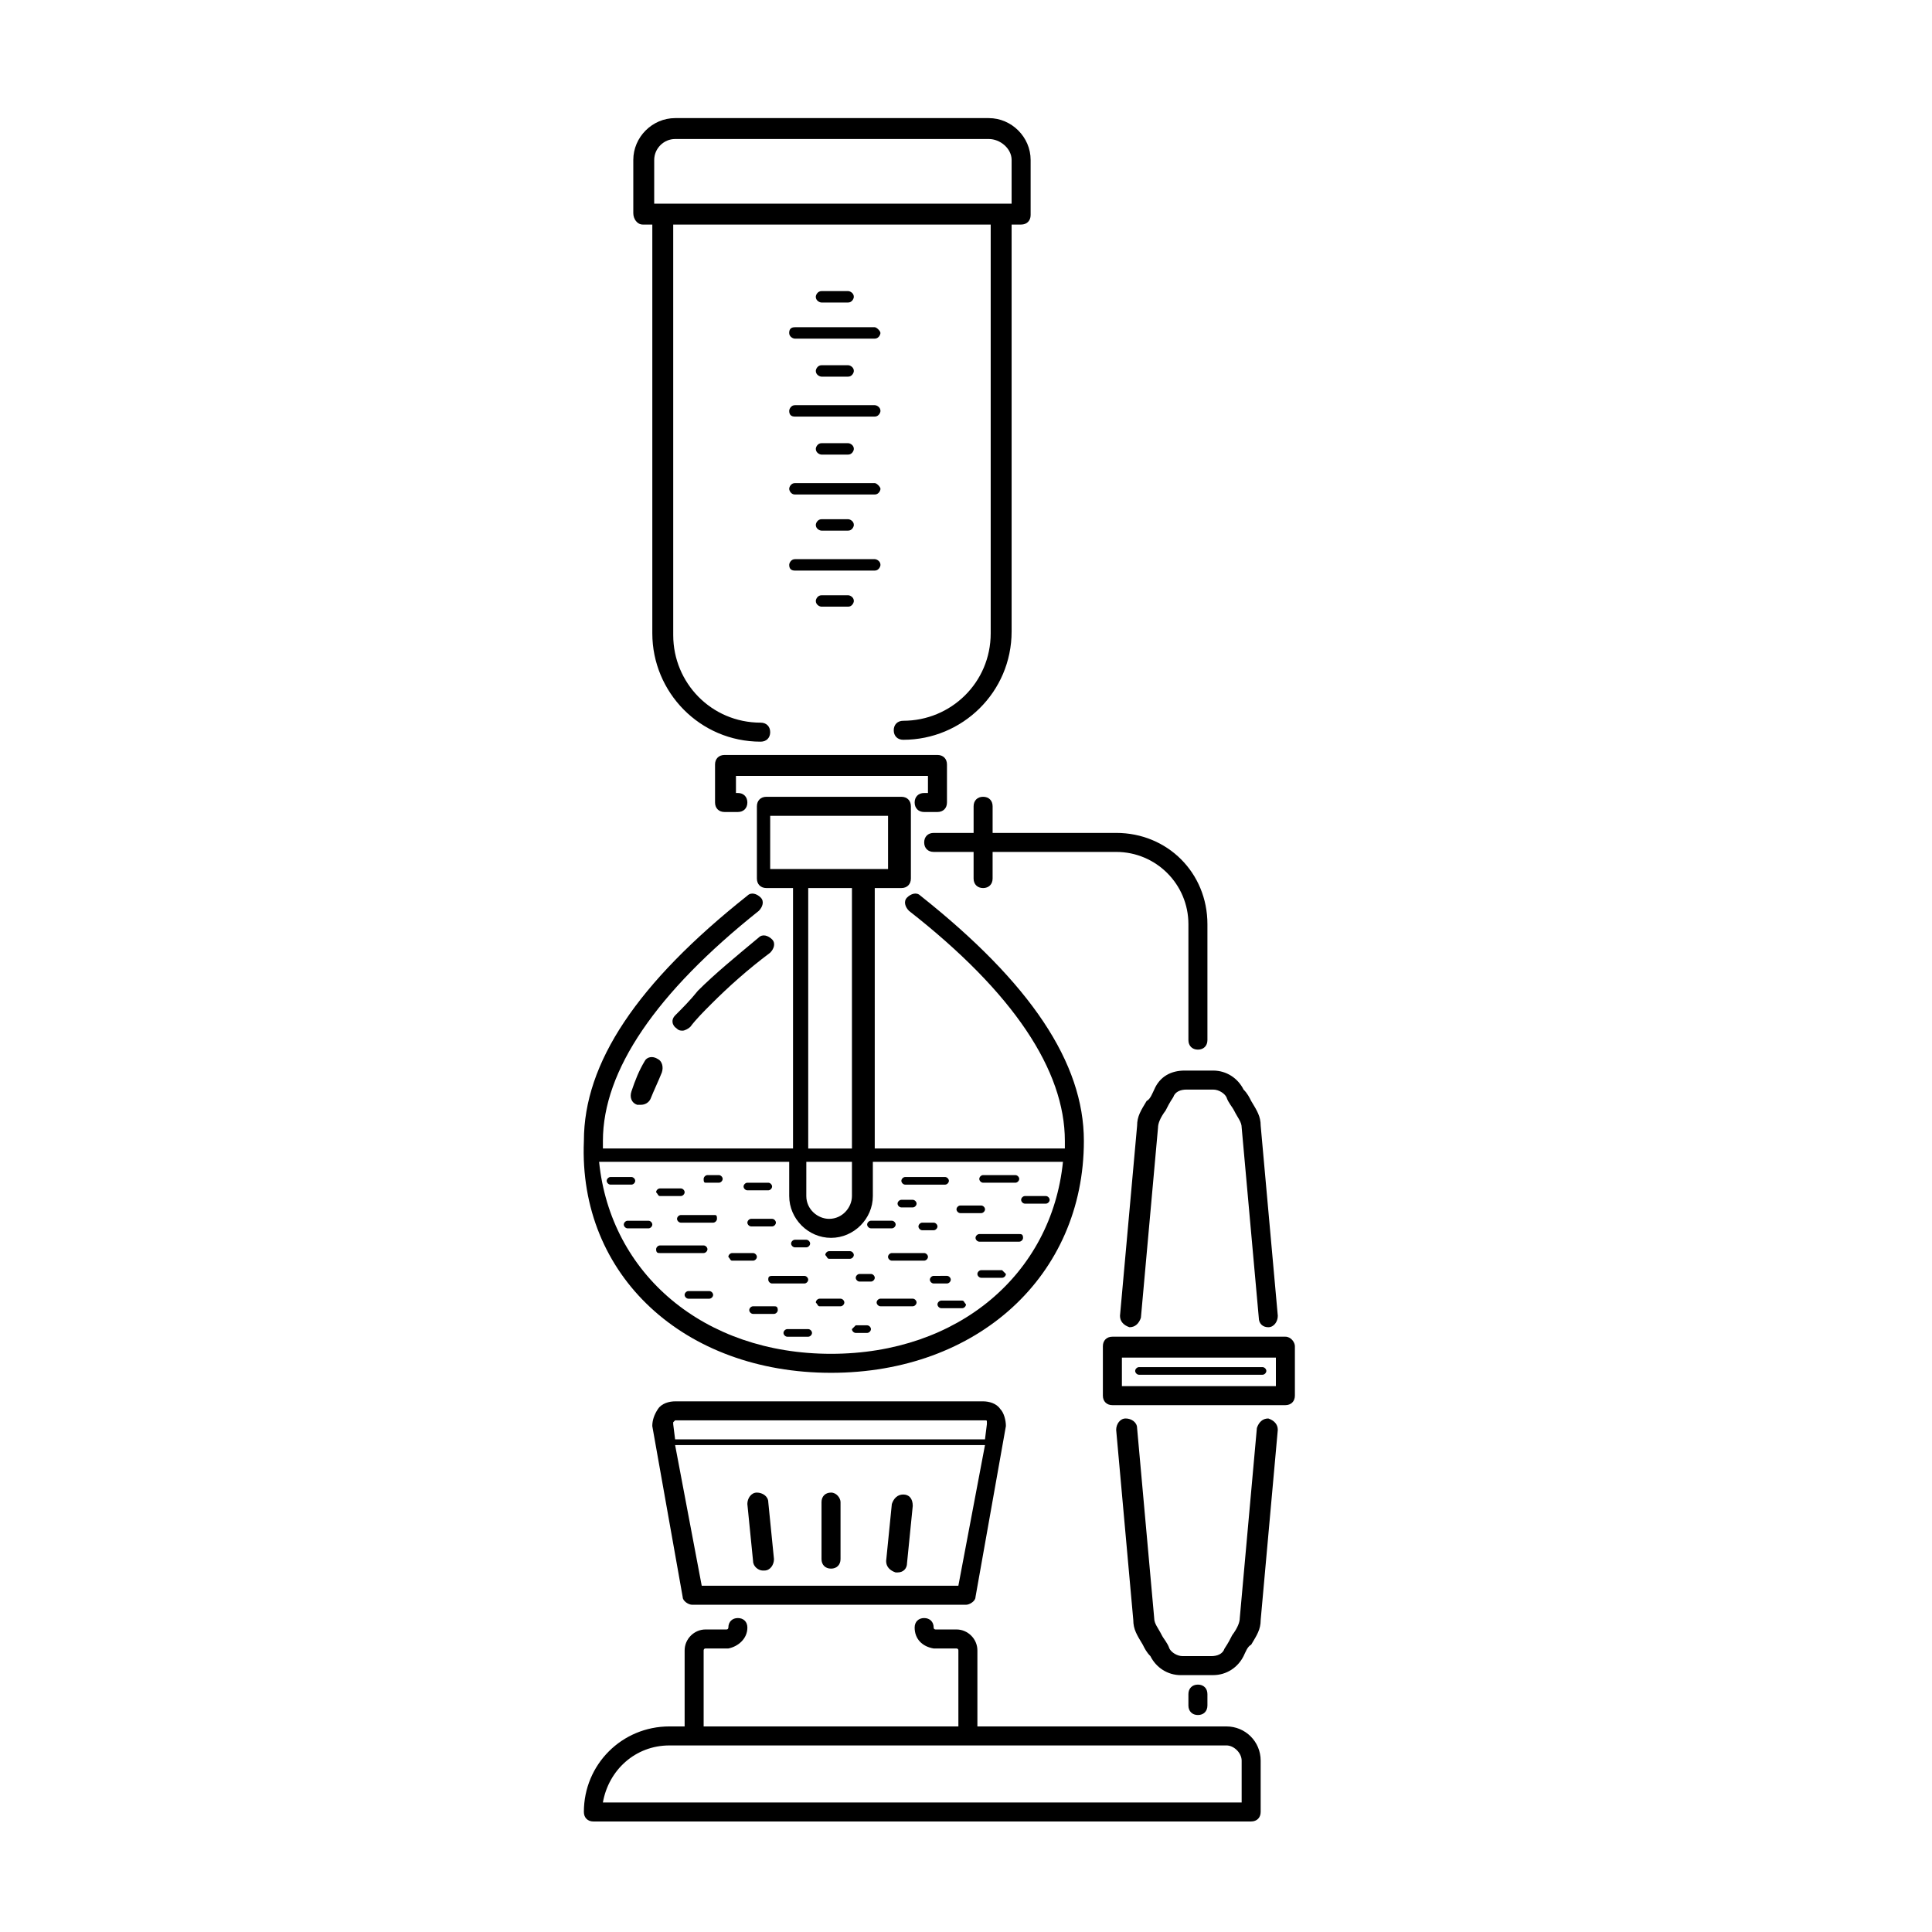 <?xml version="1.0" encoding="UTF-8"?>
<!-- Uploaded to: SVG Repo, www.svgrepo.com, Generator: SVG Repo Mixer Tools -->
<svg fill="#000000" width="800px" height="800px" version="1.1" viewBox="144 144 512 512" xmlns="http://www.w3.org/2000/svg">
 <g>
  <path d="m449.88 432.75c-0.504 1.008-1.008 2.519-2.016 3.023-1.512 2.519-2.519 4.031-2.519 6.551l-4.535 50.383c0 1.512 1.008 2.519 2.519 3.023 1.512 0 2.519-1.008 3.023-2.519l4.535-50.383c0-1.008 0.504-2.519 2.016-4.535 0.504-1.008 1.008-2.016 2.016-3.527 0.504-1.512 2.016-2.016 3.527-2.016h7.051c1.512 0 3.023 1.008 3.527 2.016 0.504 1.512 1.512 2.519 2.016 3.527 1.008 2.016 2.016 3.023 2.016 4.535l4.535 50.383c0 1.512 1.008 2.519 2.519 2.519s2.519-1.512 2.519-3.023l-4.535-50.383c0-2.519-1.008-4.031-2.519-6.551-0.504-1.008-1.008-2.016-2.016-3.023-1.512-3.023-4.535-5.039-8.062-5.039h-7.559c-3.523 0-6.547 1.512-8.059 5.039z"/>
  <path d="m480.11 519.91c-1.512 0-2.519 1.008-3.023 2.519l-4.535 50.383c0 1.008-0.504 2.519-2.016 4.535-0.504 1.008-1.008 2.016-2.016 3.527-0.504 1.512-2.016 2.016-3.527 2.016h-7.559c-1.512 0-3.023-1.008-3.527-2.016-0.504-1.512-1.512-2.519-2.016-3.527-1.008-2.016-2.016-3.023-2.016-4.535l-4.535-50.383c0-1.512-1.512-2.519-3.023-2.519s-2.519 1.512-2.519 3.023l4.535 50.383c0 2.519 1.008 4.031 2.519 6.551 0.504 1.008 1.008 2.016 2.016 3.023 1.512 3.023 4.535 5.039 8.062 5.039l8.566-0.008c3.527 0 6.551-2.016 8.062-5.039 0.504-1.008 1.008-2.519 2.016-3.023 1.512-2.519 2.519-4.031 2.519-6.551l4.535-50.383c0-1.504-1.008-2.512-2.519-3.016z"/>
  <path d="m484.64 498.24h-45.848c-1.512 0-2.519 1.008-2.519 2.519v13.098c0 1.512 1.008 2.519 2.519 2.519h45.848c1.512 0 2.519-1.008 2.519-2.519v-13.098c0-1.008-1.008-2.519-2.519-2.519zm-2.516 13.098h-40.809v-7.559h40.809z"/>
  <path d="m445.84 508.32h32.746c0.504 0 1.008-0.504 1.008-1.008s-0.504-1.008-1.008-1.008h-32.746c-0.504 0-1.008 0.504-1.008 1.008s0.504 1.008 1.008 1.008z"/>
  <path d="m439.8 364.73h-32.746v-7.055c0-1.512-1.008-2.519-2.519-2.519-1.512 0-2.519 1.008-2.519 2.519v7.055h-10.578c-1.512 0-2.519 1.008-2.519 2.519-0.004 1.512 1.004 2.519 2.516 2.519h10.578v7.055c0 1.512 1.008 2.519 2.519 2.519s2.519-1.008 2.519-2.519v-7.055h32.746c10.578 0 19.145 8.566 19.145 19.145v30.73c0 1.512 1.008 2.519 2.519 2.519 1.512 0 2.519-1.008 2.519-2.519v-30.73c0-13.602-10.578-24.184-24.18-24.184z"/>
  <path d="m322.91 515.37c-1.512 0-3.527 0.504-4.535 2.016-1.008 1.512-1.512 3.023-1.512 4.535l8.062 45.344c0 1.008 1.512 2.016 2.519 2.016h72.547c1.008 0 2.519-1.008 2.519-2.016l8.062-45.344c0-1.512-0.504-3.527-1.512-4.535-1.008-1.512-3.023-2.016-4.535-2.016zm7.055 48.871-7.055-37.281 82.121-0.004-7.055 37.281zm-7.559-42.824v-0.504l0.504-0.504h82.121c0.504 0 0.504 0 0.504 0.504v0.504l-0.504 4.027h-82.121z"/>
  <path d="m463.98 595.98v-3.023c0-1.512-1.008-2.519-2.519-2.519-1.512 0-2.519 1.008-2.519 2.519v3.023c0 1.512 1.008 2.519 2.519 2.519 1.516 0 2.519-1.008 2.519-2.519z"/>
  <path d="m469.02 601.52h-66v-20.152c0-3.023-2.519-5.543-5.543-5.543h-5.543s-0.504 0-0.504-0.504c0-1.512-1.008-2.519-2.519-2.519-1.512 0-2.519 1.008-2.519 2.519 0 3.023 2.016 5.039 5.039 5.543h0.504 5.543s0.504 0 0.504 0.504v20.152h-67.508v-20.152s0-0.504 0.504-0.504h5.543 0.504c2.519-0.504 5.039-2.519 5.039-5.543 0-1.512-1.008-2.519-2.519-2.519s-2.519 1.008-2.519 2.519c0 0 0 0.504-0.504 0.504h-5.543c-3.023 0-5.543 2.519-5.543 5.543v20.152h-4.031c-12.594 0-22.672 10.078-22.672 22.672 0 1.512 1.008 2.519 2.519 2.519l174.32-0.004c1.512 0 2.519-1.008 2.519-2.519v-13.602c0-5.035-4.031-9.066-9.07-9.066zm0 5.035c2.016 0 4.031 2.016 4.031 4.031v11.086h-169.28c1.512-8.566 8.566-15.113 17.633-15.113z"/>
  <path d="m364.23 507.81c38.793 0 67.008-25.695 67.008-61.465 0-20.656-14.105-41.816-43.328-64.992-1.008-1.008-2.519-0.504-3.527 0.504-1.008 1.008-0.504 2.519 0.504 3.527 27.711 21.664 41.312 42.32 41.312 60.961v2.016h-50.383l0.004-69.02h7.055c1.512 0 2.519-1.008 2.519-2.519v-19.145c0-1.512-1.008-2.519-2.519-2.519h-35.77c-1.512 0-2.519 1.008-2.519 2.519v19.145c0 1.512 1.008 2.519 2.519 2.519h7.055v69.023h-50.383v-2.016c0-18.641 14.105-39.297 41.312-60.961 1.008-1.008 1.512-2.519 0.504-3.527-1.008-1.008-2.519-1.512-3.527-0.504-29.223 23.176-43.328 44.336-43.328 64.992-1.512 35.77 26.699 61.461 65.492 61.461zm-15.617-147.61h30.73v14.105h-31.238l0.004-14.105zm9.574 19.145h11.586v69.023h-11.586zm0 72.547h11.586v9.07c0 3.023-2.519 6.047-6.047 6.047-3.023 0-6.047-2.519-6.047-6.047l0.004-9.07zm-5.039 0v9.07c0 6.047 5.039 11.082 11.082 11.082 6.047 0 11.082-5.039 11.082-11.082v-9.07h50.383c-3.023 29.727-27.711 50.883-61.465 50.883-33.754 0-58.441-21.16-61.465-50.883z"/>
  <path d="m388.91 354.15c-1.512 0-2.519 1.008-2.519 2.519s1.008 2.519 2.519 2.519h3.527c1.512 0 2.519-1.008 2.519-2.519v-10.078c0-1.512-1.008-2.519-2.519-2.519h-56.426c-1.512 0-2.519 1.008-2.519 2.519v10.078c0 1.512 1.008 2.519 2.519 2.519h3.527c1.512 0 2.519-1.008 2.519-2.519s-1.008-2.519-2.519-2.519h-0.504v-4.535h50.883v4.535z"/>
  <path d="m314.86 425.19c-1.512 2.519-2.519 5.039-3.527 8.062-0.504 1.512 0 3.023 1.512 3.527h1.008c1.008 0 2.016-0.504 2.519-1.512 1.008-2.519 2.016-4.535 3.023-7.055 0.504-1.512 0-3.023-1.008-3.527-1.512-1.008-3.023-0.504-3.527 0.504z"/>
  <path d="m322.91 413.1c-1.008 1.008-1.008 2.519 0.504 3.527 0.504 0.504 1.008 0.504 1.512 0.504 0.504 0 1.512-0.504 2.016-1.008 1.512-2.016 3.527-4.031 5.543-6.047 4.535-4.535 9.574-9.07 15.617-13.602 1.008-1.008 1.512-2.519 0.504-3.527-1.008-1.008-2.519-1.512-3.527-0.504-6.047 5.039-11.586 9.574-16.121 14.105-2.016 2.519-4.031 4.535-6.047 6.551z"/>
  <path d="m364.23 539.55c-1.512 0-2.519 1.008-2.519 2.519v15.113c0 1.512 1.008 2.519 2.519 2.519 1.512 0 2.519-1.008 2.519-2.519v-15.113c0-1.008-1.008-2.519-2.519-2.519z"/>
  <path d="m383.37 540.06c-1.512 0-2.519 1.008-3.023 2.519l-1.512 15.113c0 1.512 1.008 2.519 2.519 3.023h0.504c1.512 0 2.519-1.008 2.519-2.519l1.512-15.113c0-2.016-1.008-3.023-2.519-3.023z"/>
  <path d="m347.6 542.07c0-1.512-1.512-2.519-3.023-2.519s-2.519 1.512-2.519 3.023l1.512 15.113c0 1.512 1.512 2.519 2.519 2.519h0.504c1.512 0 2.519-1.512 2.519-3.023z"/>
  <path d="m361.71 261.45c-1.008 0-1.512 1.008-1.512 1.512 0 1.008 1.008 1.512 1.512 1.512h7.055c1.008 0 1.512-1.008 1.512-1.512 0-1.008-1.008-1.512-1.512-1.512z"/>
  <path d="m354.66 275.05h21.16c1.008 0 1.512-1.008 1.512-1.512 0-0.504-1.008-1.512-1.512-1.512h-21.16c-1.008 0-1.512 1.008-1.512 1.512 0 0.504 0.504 1.512 1.512 1.512z"/>
  <path d="m354.66 295.21h21.16c1.008 0 1.512-1.008 1.512-1.512 0-1.008-1.008-1.512-1.512-1.512h-21.16c-1.008 0-1.512 1.008-1.512 1.512 0 1.008 0.504 1.512 1.512 1.512z"/>
  <path d="m361.71 281.6c-1.008 0-1.512 1.008-1.512 1.512 0 1.008 1.008 1.512 1.512 1.512h7.055c1.008 0 1.512-1.008 1.512-1.512 0-1.008-1.008-1.512-1.512-1.512z"/>
  <path d="m361.71 301.75c-1.008 0-1.512 1.008-1.512 1.512 0 1.008 1.008 1.512 1.512 1.512h7.055c1.008 0 1.512-1.008 1.512-1.512 0-1.008-1.008-1.512-1.512-1.512z"/>
  <path d="m368.76 224.17c1.008 0 1.512-1.008 1.512-1.512 0-1.008-1.008-1.512-1.512-1.512h-7.055c-1.008 0-1.512 1.008-1.512 1.512 0 1.008 1.008 1.512 1.512 1.512z"/>
  <path d="m353.14 232.23c0 1.008 1.008 1.512 1.512 1.512h21.16c1.008 0 1.512-1.008 1.512-1.512 0-0.504-1.008-1.512-1.512-1.512h-21.16c-1.008 0-1.512 0.504-1.512 1.512z"/>
  <path d="m354.66 254.4h21.16c1.008 0 1.512-1.008 1.512-1.512 0-1.008-1.008-1.512-1.512-1.512h-21.16c-1.008 0-1.512 1.008-1.512 1.512 0 1.008 0.504 1.512 1.512 1.512z"/>
  <path d="m361.71 240.79c-1.008 0-1.512 1.008-1.512 1.512 0 1.008 1.008 1.512 1.512 1.512h7.055c1.008 0 1.512-1.008 1.512-1.512 0-1.008-1.008-1.512-1.512-1.512z"/>
  <path d="m314.35 203.51h2.519v108.32c0 15.617 12.594 28.719 28.719 28.719 1.512 0 2.519-1.008 2.519-2.519s-1.008-2.519-2.519-2.519c-13.098 0-23.176-10.578-23.176-23.176l-0.004-108.82h84.137v108.32c0 13.098-10.578 23.176-23.176 23.176-1.512 0-2.519 1.008-2.519 2.519 0 1.512 1.008 2.519 2.519 2.519 15.617 0 28.719-12.594 28.719-28.719v-107.82h2.519c1.512 0 2.519-1.008 2.519-2.519v-14.609c0-6.047-5.039-11.082-11.082-11.082h-83.133c-6.047 0-11.082 5.039-11.082 11.082v14.105c0 1.512 1.008 3.023 2.519 3.023zm97.738-17.129v11.586h-5.039l-84.641 0.004h-5.039l0.004-11.59c0-3.023 2.519-5.543 5.543-5.543h83.129c3.019 0 6.043 2.519 6.043 5.543z"/>
  <path d="m318.89 476.07h11.586c0.504 0 1.008-0.504 1.008-1.008s-0.504-1.008-1.008-1.008h-11.586c-0.504 0-1.008 0.504-1.008 1.008 0 1.008 0.504 1.008 1.008 1.008z"/>
  <path d="m414.11 471.04h-10.578c-0.504 0-1.008 0.504-1.008 1.008 0 0.504 0.504 1.008 1.008 1.008h10.578c0.504 0 1.008-0.504 1.008-1.008 0-1.008-0.504-1.008-1.008-1.008z"/>
  <path d="m391.43 470.03c0.504 0 1.008-0.504 1.008-1.008 0-0.504-0.504-1.008-1.008-1.008h-3.023c-0.504 0-1.008 0.504-1.008 1.008 0 0.504 0.504 1.008 1.008 1.008z"/>
  <path d="m382.87 463.98h3.023c0.504 0 1.008-0.504 1.008-1.008s-0.504-1.008-1.008-1.008h-3.023c-0.504 0-1.008 0.504-1.008 1.008 0.004 0.504 0.504 1.008 1.008 1.008z"/>
  <path d="m391.43 482.12c-0.504 0-1.008 0.504-1.008 1.008s0.504 1.008 1.008 1.008l3.527-0.004c0.504 0 1.008-0.504 1.008-1.008s-0.504-1.008-1.008-1.008z"/>
  <path d="m371.79 483.63h3.023c0.504 0 1.008-0.504 1.008-1.008s-0.504-1.008-1.008-1.008h-3.023c-0.504 0-1.008 0.504-1.008 1.008s0.504 1.008 1.008 1.008z"/>
  <path d="m369.77 496.23c0 0.504 0.504 1.008 1.008 1.008h3.023c0.504 0 1.008-0.504 1.008-1.008 0-0.504-0.504-1.008-1.008-1.008h-3.023c-0.504 0.504-1.008 1.008-1.008 1.008z"/>
  <path d="m354.66 474.56h3.023c0.504 0 1.008-0.504 1.008-1.008 0-0.504-0.504-1.008-1.008-1.008h-3.023c-0.504 0-1.008 0.504-1.008 1.008 0 0.504 0.504 1.008 1.008 1.008z"/>
  <path d="m330.98 457.43h3.527c0.504 0 1.008-0.504 1.008-1.008 0-0.504-0.504-1.008-1.008-1.008h-3.023c-0.504 0-1.008 0.504-1.008 1.008 0 0.504 0 1.008 0.504 1.008z"/>
  <path d="m383.88 457.94h10.578c0.504 0 1.008-0.504 1.008-1.008 0-0.504-0.504-1.008-1.008-1.008h-10.578c-0.504 0-1.008 0.504-1.008 1.008 0 0.504 0.504 1.008 1.008 1.008z"/>
  <path d="m342.06 459.45h5.543c0.504 0 1.008-0.504 1.008-1.008s-0.504-1.008-1.008-1.008h-5.543c-0.504 0-1.008 0.504-1.008 1.008 0.004 0.504 0.504 1.008 1.008 1.008z"/>
  <path d="m398.49 465.49h5.543c0.504 0 1.008-0.504 1.008-1.008s-0.504-1.008-1.008-1.008h-5.543c-0.504 0-1.008 0.504-1.008 1.008s0.504 1.008 1.008 1.008z"/>
  <path d="m415.62 462.98h5.543c0.504 0 1.008-0.504 1.008-1.008s-0.504-1.008-1.008-1.008h-5.543c-0.504 0-1.008 0.504-1.008 1.008s0.504 1.008 1.008 1.008z"/>
  <path d="m374.81 469.52h5.543c0.504 0 1.008-0.504 1.008-1.008s-0.504-1.008-1.008-1.008h-5.543c-0.504 0-1.008 0.504-1.008 1.008s0.504 1.008 1.008 1.008z"/>
  <path d="m338.03 478.09h5.543c0.504 0 1.008-0.504 1.008-1.008 0-0.504-0.504-1.008-1.008-1.008h-5.543c-0.504 0-1.008 0.504-1.008 1.008 0.504 0.504 0.504 1.008 1.008 1.008z"/>
  <path d="m352.64 496.23c-0.504 0-1.008 0.504-1.008 1.008s0.504 1.008 1.008 1.008h5.543c0.504 0 1.008-0.504 1.008-1.008s-0.504-1.008-1.008-1.008z"/>
  <path d="m343.07 467c-0.504 0-1.008 0.504-1.008 1.008 0 0.504 0.504 1.008 1.008 1.008h5.543c0.504 0 1.008-0.504 1.008-1.008 0-0.504-0.504-1.008-1.008-1.008z"/>
  <path d="m361.21 490.18h5.543c0.504 0 1.008-0.504 1.008-1.008s-0.504-1.008-1.008-1.008h-5.543c-0.504 0-1.008 0.504-1.008 1.008 0.504 0.504 0.504 1.008 1.008 1.008z"/>
  <path d="m349.11 490.18h-5.543c-0.504 0-1.008 0.504-1.008 1.008s0.504 1.008 1.008 1.008h5.543c0.504 0 1.008-0.504 1.008-1.008 0-1.008-0.504-1.008-1.008-1.008z"/>
  <path d="m363.72 477.59h5.543c0.504 0 1.008-0.504 1.008-1.008s-0.504-1.008-1.008-1.008h-5.543c-0.504 0-1.008 0.504-1.008 1.008 0.504 0.504 0.504 1.008 1.008 1.008z"/>
  <path d="m318.89 460.96h5.539c0.504 0 1.008-0.504 1.008-1.008s-0.504-1.008-1.008-1.008h-5.543c-0.504 0-1.008 0.504-1.008 1.008 0.508 0.504 0.508 1.008 1.012 1.008z"/>
  <path d="m409.57 480.61h-5.543c-0.504 0-1.008 0.504-1.008 1.008 0 0.504 0.504 1.008 1.008 1.008h5.543c0.504 0 1.008-0.504 1.008-1.008-0.504-0.504-1.008-1.008-1.008-1.008z"/>
  <path d="m398.99 488.67h-5.543c-0.504 0-1.008 0.504-1.008 1.008 0 0.504 0.504 1.008 1.008 1.008h5.543c0.504 0 1.008-0.504 1.008-1.008-0.504-0.504-0.504-1.008-1.008-1.008z"/>
  <path d="m315.86 467.51h-5.543c-0.504 0-1.008 0.504-1.008 1.008s0.504 1.008 1.008 1.008h5.543c0.504 0 1.008-0.504 1.008-1.008s-0.504-1.008-1.008-1.008z"/>
  <path d="m312.34 456.93c0-0.504-0.504-1.008-1.008-1.008h-5.543c-0.504 0-1.008 0.504-1.008 1.008 0 0.504 0.504 1.008 1.008 1.008h5.543c0.504 0 1.008-0.504 1.008-1.008z"/>
  <path d="m331.98 486.15h-5.543c-0.504 0-1.008 0.504-1.008 1.008s0.504 1.008 1.008 1.008h5.543c0.504 0 1.008-0.504 1.008-1.008s-0.504-1.008-1.008-1.008z"/>
  <path d="m333.5 466h-9.07c-0.504 0-1.008 0.504-1.008 1.008s0.504 1.008 1.008 1.008h8.566c0.504 0 1.008-0.504 1.008-1.008s0-1.008-0.504-1.008z"/>
  <path d="m404.53 457.43h8.566c0.504 0 1.008-0.504 1.008-1.008 0-0.504-0.504-1.008-1.008-1.008h-8.566c-0.504 0-1.008 0.504-1.008 1.008 0 0.504 0.504 1.008 1.008 1.008z"/>
  <path d="m388.91 476.07h-8.566c-0.504 0-1.008 0.504-1.008 1.008 0 0.504 0.504 1.008 1.008 1.008h8.566c0.504 0 1.008-0.504 1.008-1.008 0-0.504-0.504-1.008-1.008-1.008z"/>
  <path d="m385.89 488.16h-8.566c-0.504 0-1.008 0.504-1.008 1.008s0.504 1.008 1.008 1.008h8.566c0.504 0 1.008-0.504 1.008-1.008s-0.504-1.008-1.008-1.008z"/>
  <path d="m347.6 483.13c0 0.504 0.504 1.008 1.008 1.008h8.566c0.504 0 1.008-0.504 1.008-1.008s-0.504-1.008-1.008-1.008h-8.566c-1.008 0-1.008 0.504-1.008 1.008z"/>
 </g>
</svg>